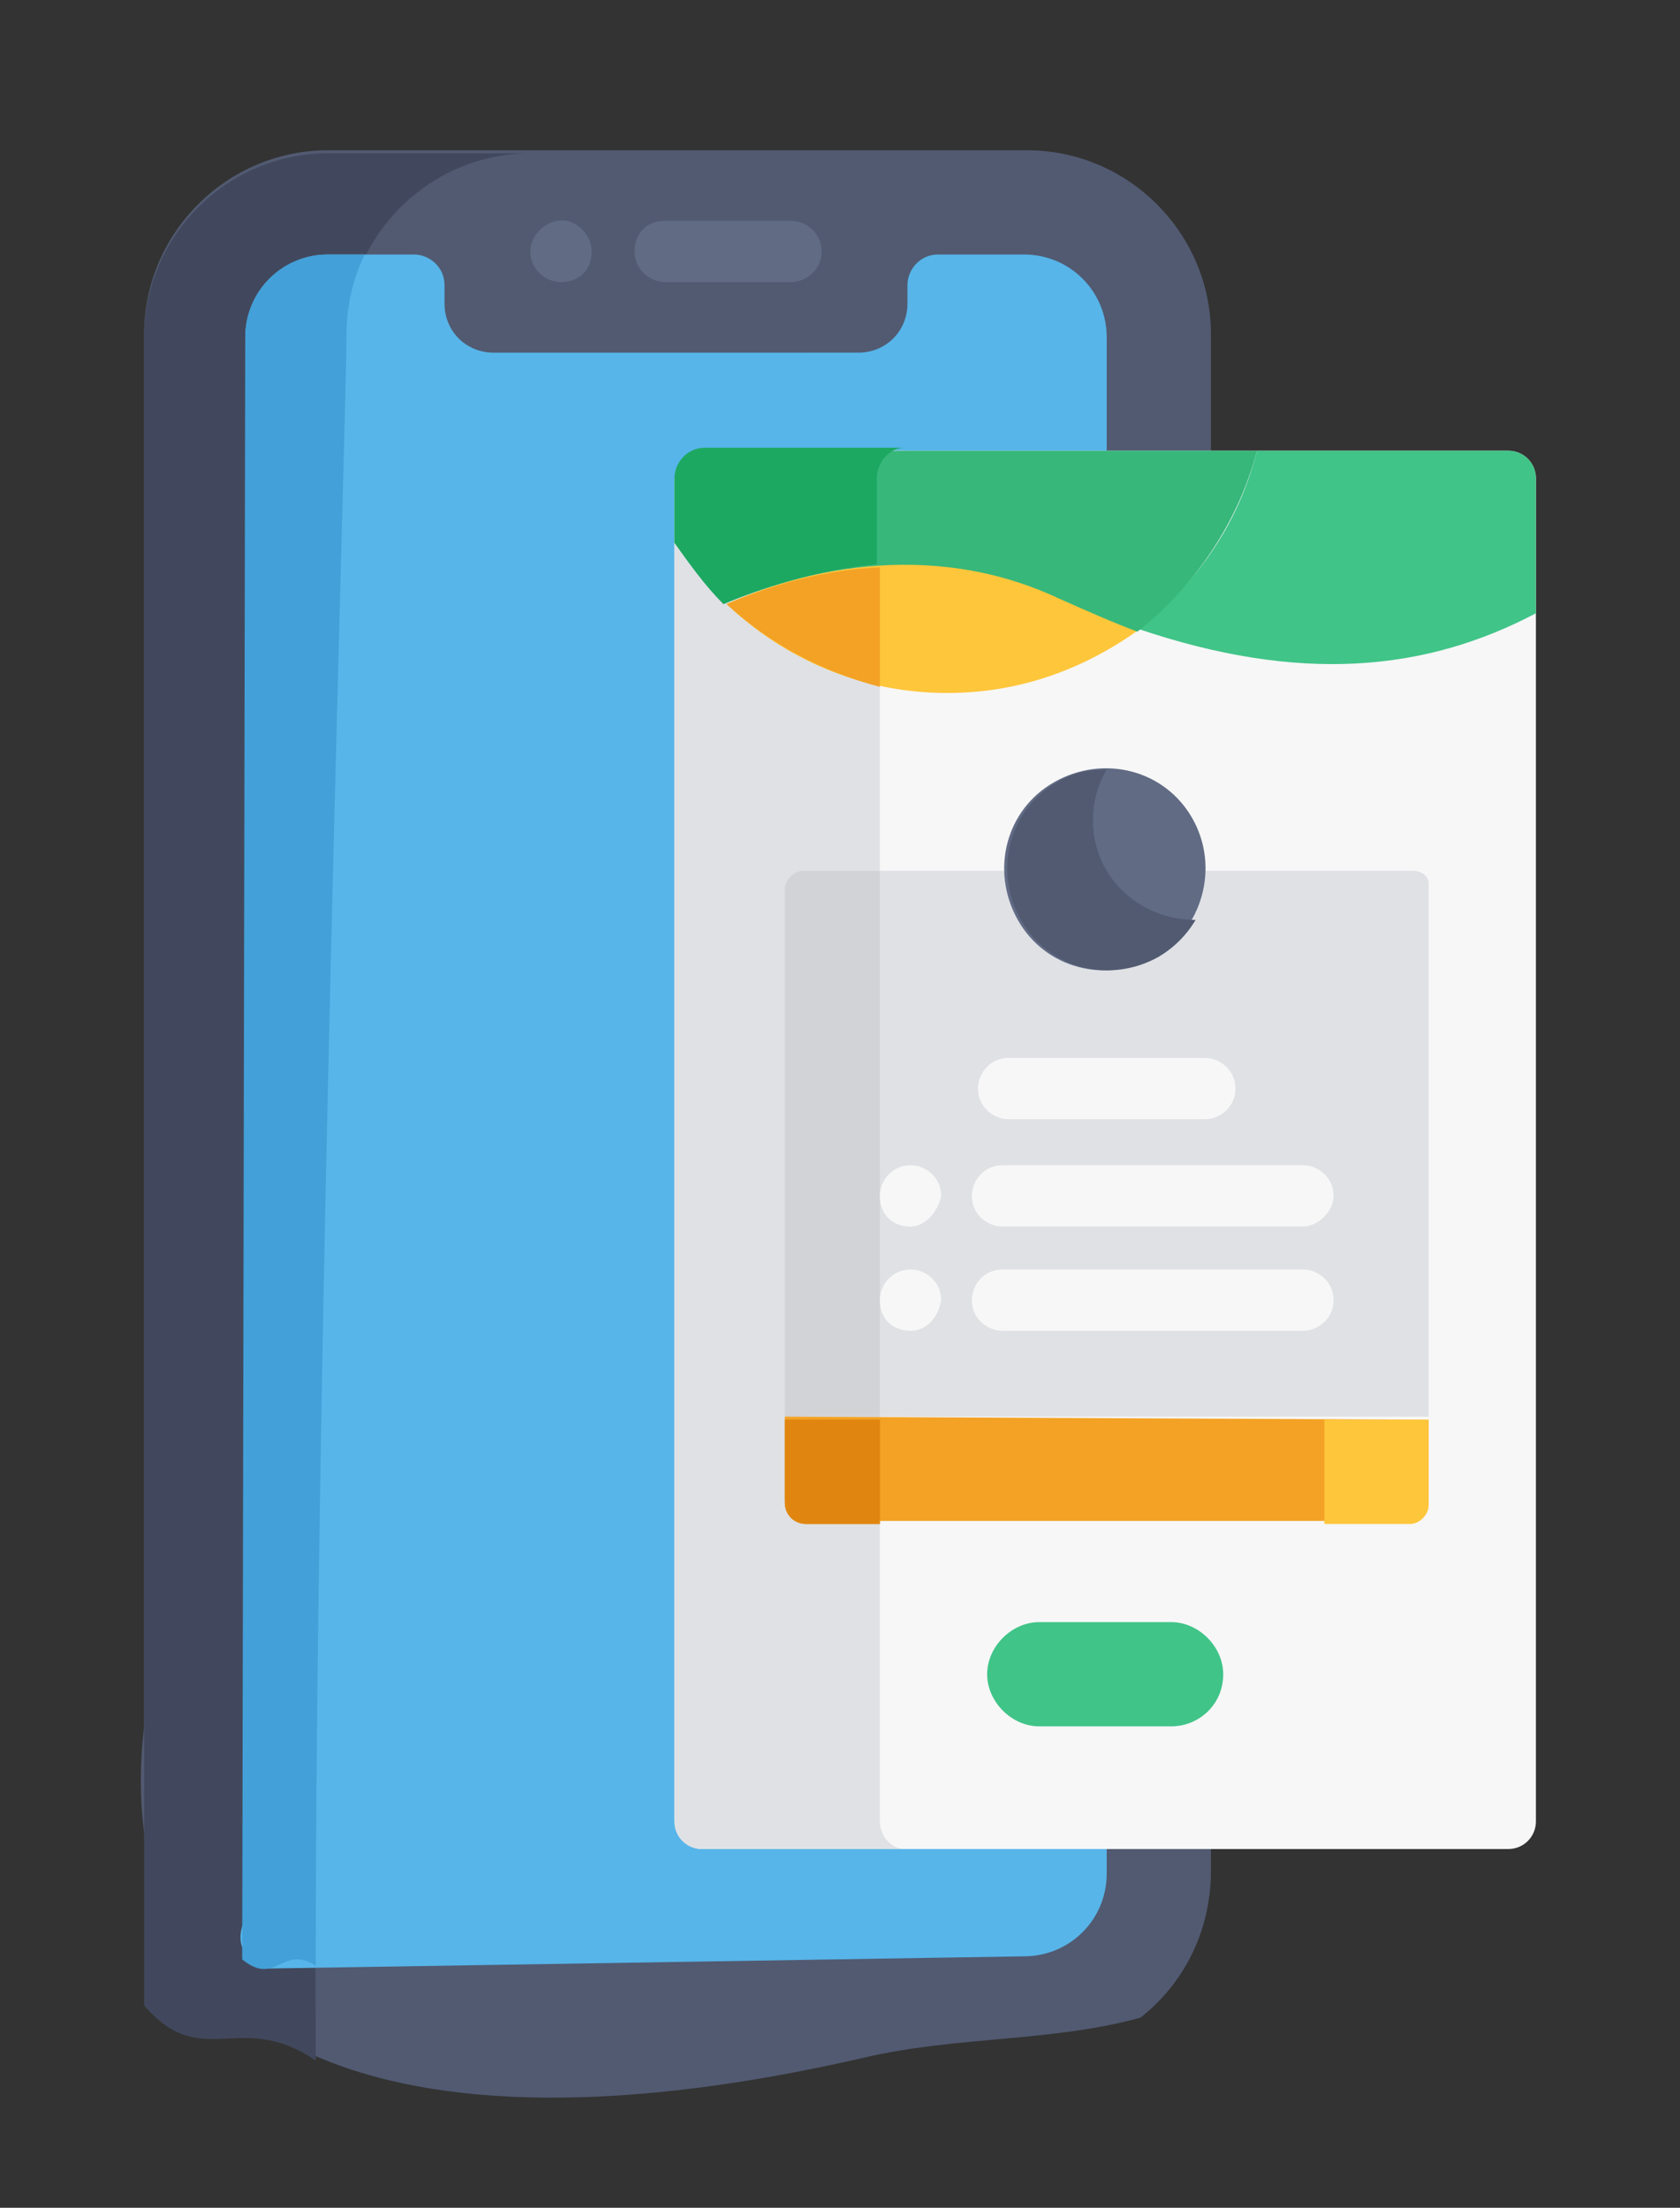 <?xml version="1.0" encoding="utf-8"?>
<!-- Generator: Adobe Illustrator 26.5.0, SVG Export Plug-In . SVG Version: 6.00 Build 0)  -->
<svg version="1.1" id="Layer_1" xmlns="http://www.w3.org/2000/svg" xmlns:xlink="http://www.w3.org/1999/xlink" x="0px" y="0px"
	 viewBox="0 0 54.8 72" style="enable-background:new 0 0 54.8 72;" xml:space="preserve">
<rect x="0" y="0" width="54.8" height="72" fill="#333333" stroke="none"/>
<style type="text/css">
	.st0{fill:#515A71;}
	.st1{fill:#41485D;}
	.st2{fill:#616B84;}
	.st3{fill:#57B5E9;}
	.st4{fill:#43A0D8;}
	.st5{fill:#F7F7F7;}
	.st6{fill:#DFE1E5;}
	.st7{fill:#D2D3D6;}
	.st8{fill:#F3A225;}
	.st9{fill:#E08610;}
	.st10{fill:#40C488;}
	.st11{fill:#FEC63B;}
	.st12{fill:#37B77A;}
	.st13{fill:#1DA862;}
</style>
<g>
	<path class="st0" d="M39.5,61c0-17.1,0-34.3,0-50.1c0-3.3-2.7-6-6-6H10.7c-3.3,0-6,2.7-6,6c0,3.5,0,33.5,0,45.4
		c-1.2,10.5,7.9,14.4,23.5,10.8c3-0.7,6.1-0.5,9-1.3C38.6,64.7,39.5,63,39.5,61z"/>
	<path class="st1" d="M11.3,11c0-3.3,2.7-6,6-6h-6.6c-3.3,0-6,2.7-6,6c0,3.5,0,42.5,0,54.4c1.9,2.2,3.1,0.1,5.6,1.8
		C10.2,47,11.3,13.5,11.3,11z"/>
	<g>
		<path class="st2" d="M25.8,9.2h-4.1c-0.5,0-1-0.4-1-1s0.4-1,1-1h4.1c0.5,0,1,0.4,1,1S26.3,9.2,25.8,9.2z"/>
		<path class="st2" d="M18.3,9.2c-0.5,0-1-0.4-1-1c0-0.6,0.6-1.1,1.2-1c0.4,0.1,0.8,0.5,0.8,1C19.3,8.8,18.9,9.2,18.3,9.2z"/>
	</g>
	<path class="st3" d="M33.4,8.3h-2.8c-0.6,0-1,0.5-1,1v0.6c0,0.9-0.7,1.6-1.6,1.6l0,0H16.1c-0.9,0-1.6-0.7-1.6-1.6V9.3
		c0-0.6-0.5-1-1-1h-2.8C9.2,8.3,8,9.5,8,11v48.7c1.9,1.6-1.6,3.3,0.6,4.5l24.8-0.4c1.5,0,2.7-1.2,2.7-2.7c0-0.3,0-48.5,0-50.1
		C36.1,9.5,34.9,8.3,33.4,8.3z"/>
	<path class="st4" d="M11.3,11c0-1,0.2-1.9,0.6-2.7h-1.2C9.2,8.3,8,9.5,8,11L7.9,63.9c1.1,0.9,1.3-0.5,2.4,0.2
		C10.3,44,11.3,13.5,11.3,11z"/>
	<path class="st5" d="M50.1,15.6c0-0.5-0.4-0.9-0.9-0.9l0,0H23c-0.6,0-1,0.5-1,1v43.7c0,0.5,0.4,0.9,0.9,0.9h26.3
		c0.5,0,0.9-0.4,0.9-0.9V15.6z"/>
	<g>
		<path class="st6" d="M28.7,59.4V15.7c0-0.5,0.4-1,0.9-1v0H23c-0.6,0-1,0.5-1,1v43.7c0,0.5,0.4,0.9,0.9,0.9h6.6
			C29.1,60.3,28.7,59.9,28.7,59.4z"/>
		<path class="st6" d="M46.1,28.4h-6.8h-6.5h-6.6c-0.3,0-0.6,0.3-0.6,0.6v17.2h21V28.8C46.6,28.6,46.4,28.4,46.1,28.4z"/>
	</g>
	<path class="st7" d="M26.2,28.4c-0.3,0-0.6,0.3-0.6,0.6v17.2h3.1V28.4H26.2z"/>
	<path class="st8" d="M46.6,46.3V49c0,0.3-0.3,0.6-0.6,0.6H26.3c-0.4,0-0.7-0.3-0.7-0.7v-2.7L46.6,46.3L46.6,46.3z"/>
	<path id="SVGCleanerId_0" class="st9" d="M25.6,46.3v2.7c0,0.4,0.3,0.7,0.7,0.7h2.4v-3.4L25.6,46.3L25.6,46.3z"/>
	<path class="st10" d="M38.2,56.3h-4.3c-0.9,0-1.7-0.8-1.7-1.7l0,0c0-0.9,0.8-1.7,1.7-1.7h4.3c0.9,0,1.7,0.8,1.7,1.7l0,0
		C39.9,55.6,39.1,56.3,38.2,56.3z"/>
	<path class="st11" d="M43.2,46.3v3.4H46c0.3,0,0.6-0.3,0.6-0.6v-2.8L43.2,46.3L43.2,46.3z"/>
	<path class="st10" d="M49.2,14.7H41c-0.6,2.4-2,4.4-3.9,5.8c5.3,1.8,9.4,1.4,13-0.5v-4.4C50.1,15.1,49.7,14.7,49.2,14.7z"/>
	<path class="st11" d="M23.7,19.7c1.9,1.8,4.4,2.9,7.2,2.9c2.4,0,4.5-0.8,6.3-2.1c-0.8-0.3-1.7-0.6-2.6-1.1
		C30.2,17.5,25.9,18.7,23.7,19.7z"/>
	<path class="st8" d="M23.7,19.7c1.4,1.3,3.1,2.2,5,2.7v-3.9C26.6,18.6,24.9,19.2,23.7,19.7z"/>
	<path class="st12" d="M41,14.7H23c-0.6,0-1,0.5-1,1v2c0.5,0.7,1,1.4,1.6,2c2.3-1,6.6-2.2,10.9-0.2c0.9,0.4,1.8,0.8,2.6,1.1
		C39,19.1,40.4,17,41,14.7z"/>
	<path class="st13" d="M22,17.7c0.5,0.7,1,1.4,1.6,2c1.2-0.5,3-1.1,5-1.3v-2.8c0-0.5,0.4-1,0.9-1v0H23c-0.6,0-1,0.5-1,1V17.7z"/>
	<g>
		<path class="st5" d="M42.5,40h-9.8c-0.5,0-1-0.4-1-1c0-0.5,0.4-1,1-1h9.8c0.5,0,1,0.4,1,1C43.5,39.5,43,40,42.5,40z"/>
		<path class="st5" d="M42.5,43.4h-9.8c-0.5,0-1-0.4-1-1c0-0.5,0.4-1,1-1h9.8c0.5,0,1,0.4,1,1C43.5,43,43,43.4,42.5,43.4z"/>
		<path class="st5" d="M39.3,36.5h-6.4c-0.5,0-1-0.4-1-1c0-0.5,0.4-1,1-1h6.4c0.5,0,1,0.4,1,1S39.8,36.5,39.3,36.5z"/>
		<path class="st5" d="M29.7,40L29.7,40c-0.6,0-1-0.4-1-1c0-0.5,0.4-1,1-1h0c0.5,0,1,0.4,1,1C30.6,39.5,30.2,40,29.7,40z"/>
		<path class="st5" d="M29.7,43.4L29.7,43.4c-0.6,0-1-0.4-1-1c0-0.5,0.4-1,1-1h0c0.5,0,1,0.4,1,1C30.6,43,30.2,43.4,29.7,43.4z"/>
	</g>
	<path class="st2" d="M37.7,31.2L37.7,31.2c-1.6,0.9-3.6,0.4-4.5-1.2l0,0c-0.9-1.6-0.4-3.6,1.2-4.5l0,0c1.6-0.9,3.6-0.4,4.5,1.2l0,0
		C39.8,28.3,39.2,30.3,37.7,31.2z"/>
	<path class="st0" d="M36.1,28.4L36.1,28.4c-0.6-1-0.6-2.3,0-3.3c-0.6,0-1.1,0.1-1.6,0.4l0,0c-1.6,0.9-2.1,2.9-1.2,4.5l0,0
		c0.9,1.6,2.9,2.1,4.5,1.2l0,0c0.5-0.3,0.9-0.7,1.2-1.2C37.8,30,36.7,29.4,36.1,28.4z"/>
	<g>
		<path id="SVGCleanerId_0_1_" class="st9" d="M25.6,46.3v2.7c0,0.4,0.3,0.7,0.7,0.7h2.4v-3.4L25.6,46.3L25.6,46.3z"/>
	</g>
</g>
</svg>
